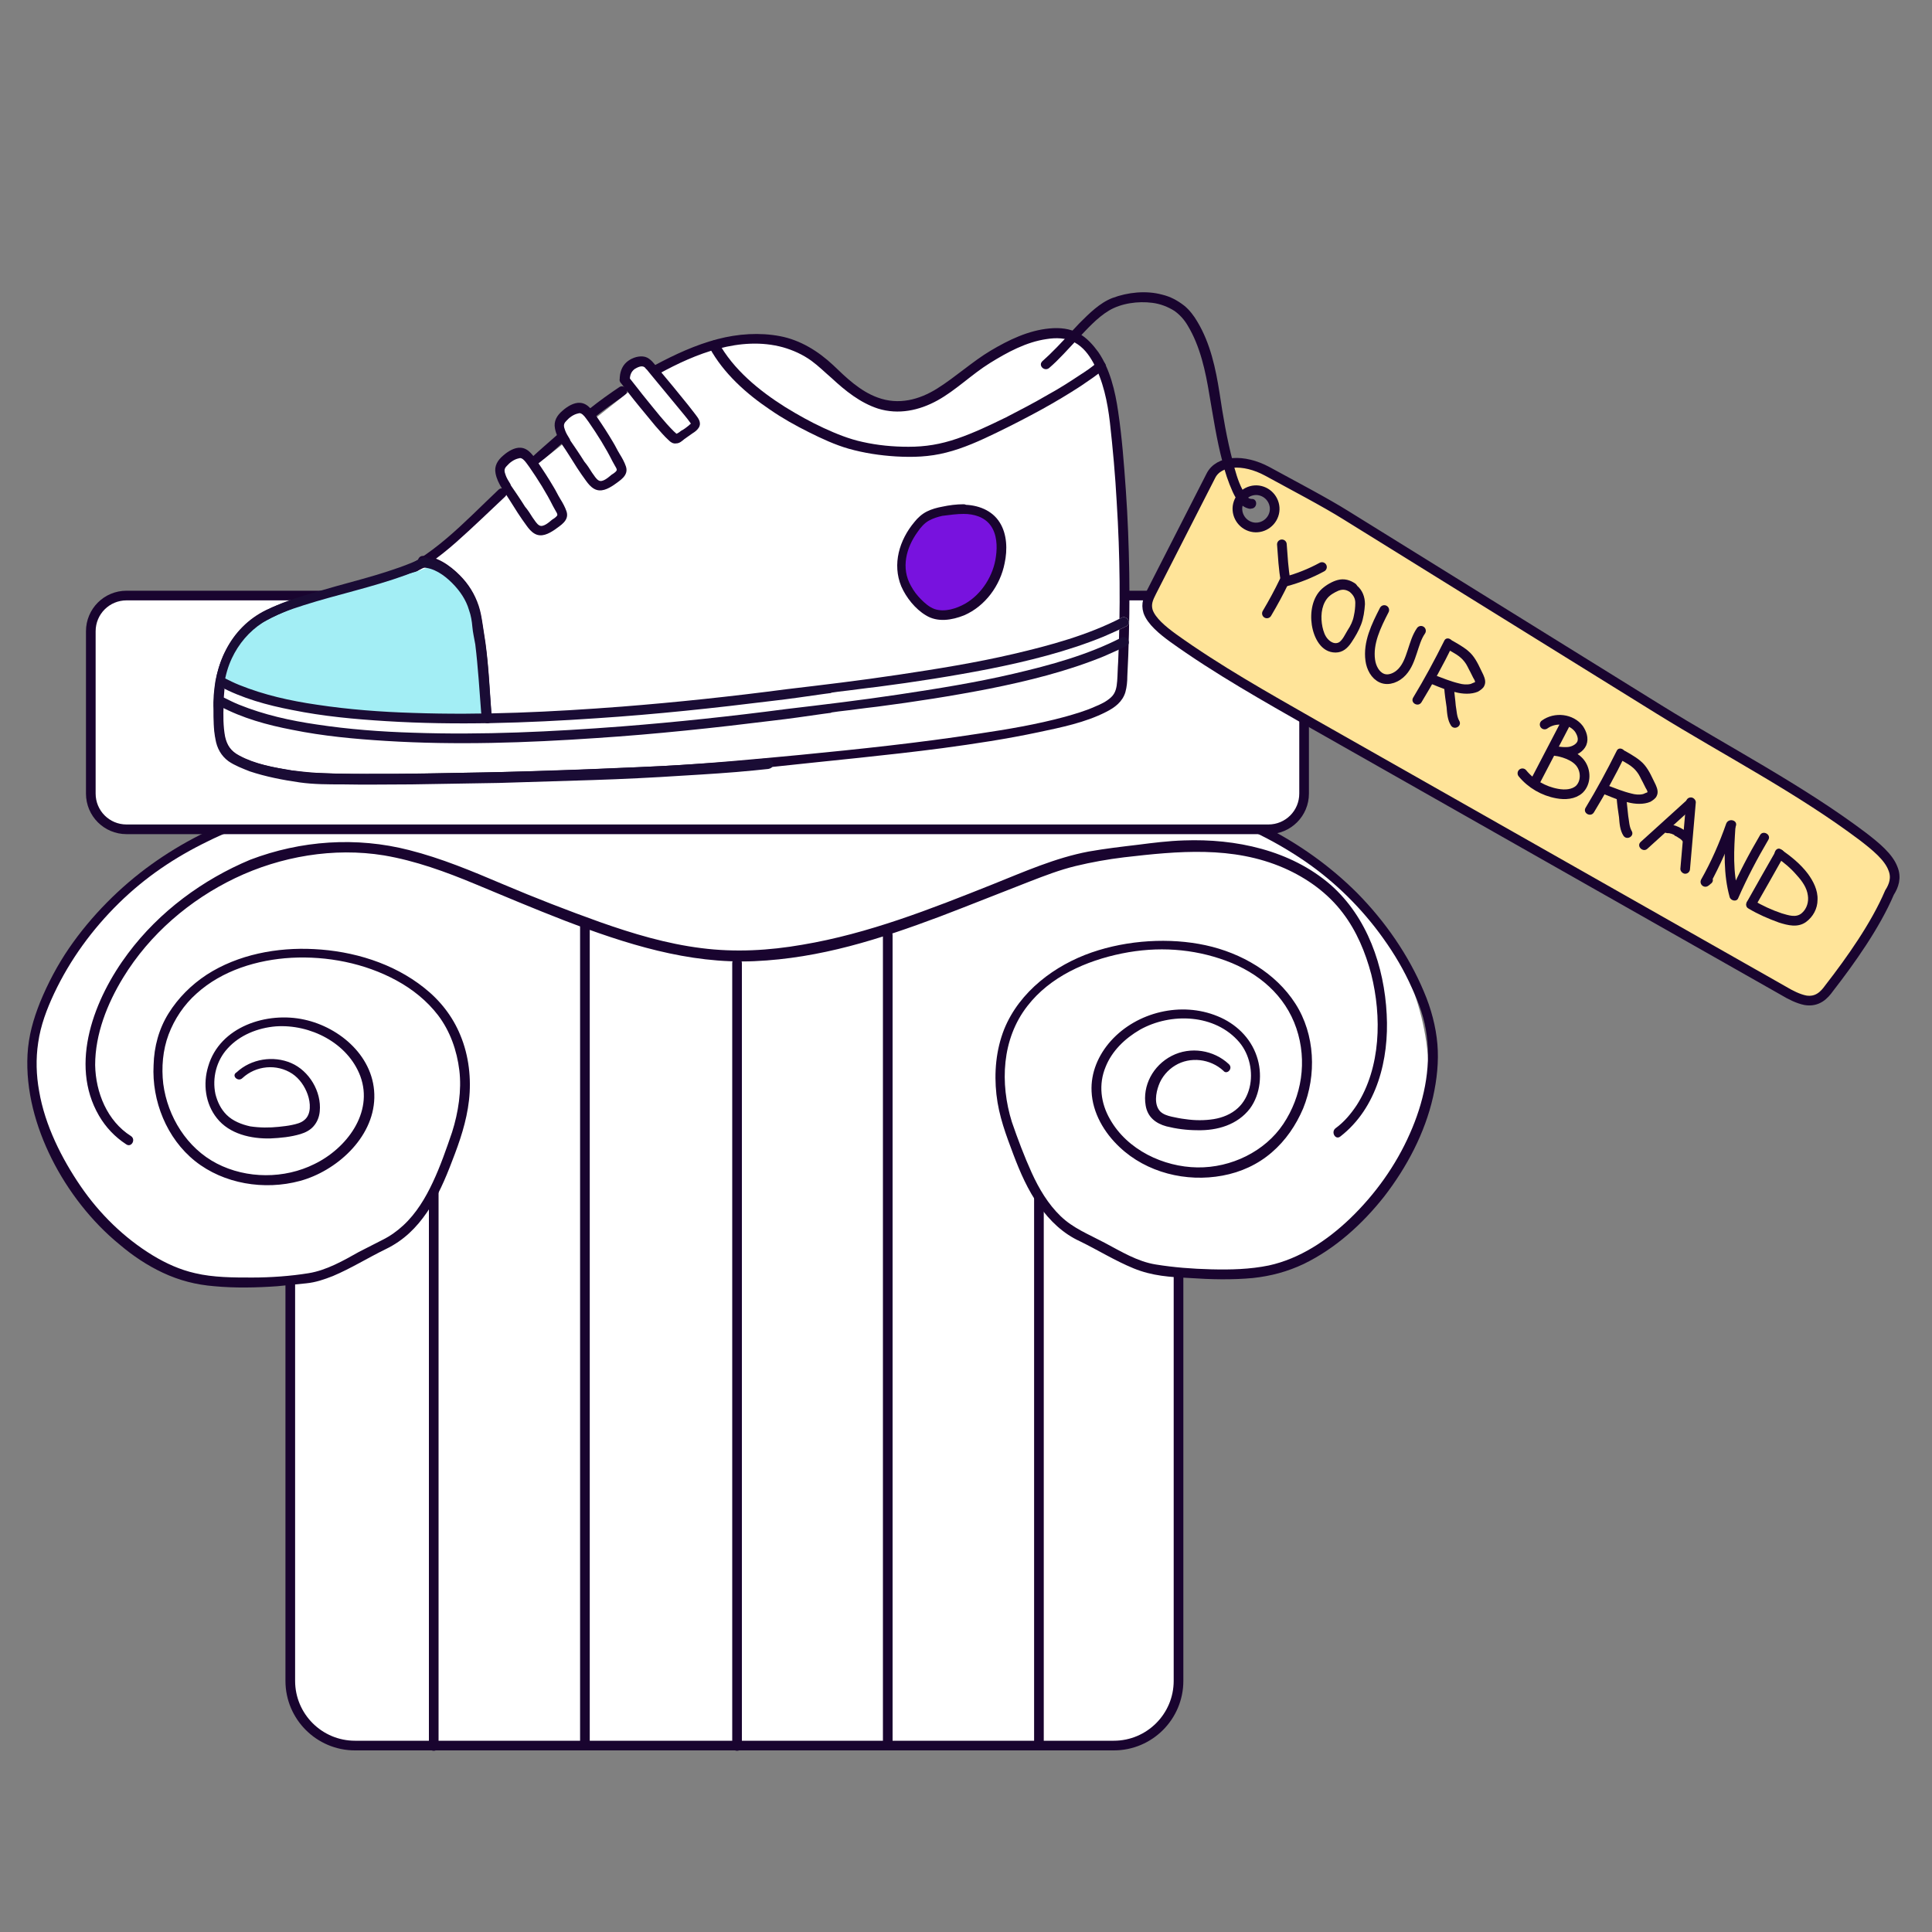 <?xml version="1.0" encoding="utf-8"?>
<!-- Generator: Adobe Illustrator 27.2.0, SVG Export Plug-In . SVG Version: 6.00 Build 0)  -->
<svg version="1.1" id="Layer_3" xmlns="http://www.w3.org/2000/svg" xmlns:xlink="http://www.w3.org/1999/xlink" x="0px" y="0px"
	 viewBox="0 0 400 400" style="enable-background:new 0 0 400 400;" xml:space="preserve">
<rect x="0" y="0" width="400" height="400" fill="#808080" stroke="none"/>
<style type="text/css">
	.st0{fill:#FFFFFF;stroke:#19042F;stroke-width:2;stroke-linecap:round;stroke-miterlimit:10;}
	.st1{fill:#19042F;}
	.st2{fill:#FFFFFF;}
	.st3{fill:#7812DE;}
	.st4{fill:#FFE499;stroke:#19042F;stroke-width:2;stroke-linecap:round;stroke-miterlimit:10;}
	.st5{fill:none;stroke:#19042F;stroke-width:2;stroke-linecap:round;stroke-miterlimit:10;}
	.st6{fill:#A3EEF5;}
	.st7{fill:#1A0C35;}
</style>
<g>
	<path class="st0" d="M60,170.6h184V348c0,7.4-6,13.4-13.4,13.4H73.5c-7.4,0-13.4-6-13.4-13.4V170.6L60,170.6L60,170.6z"/>
	<g>
		<path class="st1" d="M88.8,182.5c0,23.3,0,46.5,0,69.8s0,46.5,0,69.8v39.4c0,1.3,2,1.3,2,0v-69.8c0-23.3,0-46.5,0-69.8
			c0-13.1,0-26.2,0-39.4C90.8,181.2,88.8,181.2,88.8,182.5L88.8,182.5L88.8,182.5z"/>
		<path class="st1" d="M120.1,191v170.4c0,1.3,2,1.3,2,0V191C122.1,189.8,120.1,189.8,120.1,191L120.1,191z"/>
		<path class="st1" d="M151.6,199.4c0,10.4,0,20.8,0,31.2c0,10.6,0,21.3,0,31.9c0,10.6,0,21.3,0,32c0,10.6,0,21.2,0,31.8
			c0,10.4,0,20.9,0,31.3c0,1.3,0,2.6,0,3.9s2,1.3,2,0c0-10.4,0-20.8,0-31.2s0-21.3,0-31.9s0-21.3,0-32c0-10.6,0-21.2,0-31.8
			c0-10.4,0-20.9,0-31.3c0-1.3,0-2.6,0-3.9S151.6,198.1,151.6,199.4L151.6,199.4L151.6,199.4z"/>
		<path class="st1" d="M182.8,193.6c0,10.8,0,21.5,0,32.3s0,22,0,33.1c0,11,0,22.1,0,33.1s0,22,0,32.9s0,21.6,0,32.4v4
			c0,1.3,2,1.3,2,0c0-1.6,0-3.2,0-4.9c0-1.3-2-1.3-2,0c0,1.6,0,3.2,0,4.9h2c0-10.8,0-21.5,0-32.3s0-22,0-33s0-22.1,0-33.1
			s0-22,0-32.9s0-21.6,0-32.4v-4.1C184.8,192.3,182.8,192.3,182.8,193.6L182.8,193.6L182.8,193.6z"/>
		<path class="st1" d="M214.1,184.9v176.5c0,1.3,2,1.3,2,0V184.9C216.1,183.6,214.1,183.6,214.1,184.9L214.1,184.9L214.1,184.9z"/>
	</g>
	<path class="st2" d="M207.5,218.5c1.2-25.6,2.1-50.8,31.4-50.8s54.1,22.7,56.7,50.6c2.4,25.5-23.1,50.7-51.6,45.1
		C215.2,257.8,206.5,239,207.5,218.5L207.5,218.5z"/>
	<path class="st2" d="M96.1,220.5c0-25.6,2.9-53.2-29-52.8c-28.3,0.4-57.8,23.5-60.3,51.4c-2.3,25.5,23.8,51.9,51.3,46.4
		C85.9,259.8,96.1,246.1,96.1,220.5L96.1,220.5z"/>
	<g>
		<path class="st1" d="M254.4,220.3c-3.1-2.9-7.9-3.7-11.8-1.7s-6.1,6.2-5.4,10.3c0.4,2.4,2.1,3.7,4.3,4.3c2,0.5,4.2,0.8,6.4,0.8
			c4.1,0.1,8.3-1.1,10.9-4.5c2.2-3,2.6-7.3,1.4-10.8c-1.3-3.9-4.4-6.8-8.1-8.3c-7.5-3.1-16.7-0.9-22.1,5.1c-2.6,2.9-4.2,6.6-4,10.5
			c0.2,4.4,2.6,8.5,5.8,11.5c5.6,5.3,13.8,7.3,21.3,5.9c3.8-0.7,7.3-2.3,10.2-4.8s5-5.6,6.5-9.1c2.8-6.9,2.5-15.3-1.6-21.7
			s-11.2-10.5-18.6-12.1s-16.1-1.1-23.6,1.5s-14.9,8-18.1,15.9c-1.7,4.3-2.1,9-1.6,13.5s2,8.4,3.5,12.4c1.4,3.7,3,7.4,5.3,10.6
			s5,5.8,8.5,7.4c3.7,1.8,7.2,4,11.1,5.6s7.6,1.8,11.6,2c4.4,0.3,8.8,0.4,13.1,0c3.7-0.4,7.1-1.3,10.5-2.9c6.6-3.2,12.2-8.3,16.7-14
			c4.7-6.1,8.4-13.1,10.1-20.6c0.8-3.6,1.2-7.3,0.9-10.9s-1.3-7.4-2.8-10.9c-3.2-7.6-8-14.5-13.8-20.4c-5.6-5.6-12.2-10.3-19.4-13.9
			c-3.4-1.7-6.9-3.1-10.6-4.3c-1.2-0.4-1.8,1.5-0.5,1.9c7,2.3,13.7,5.6,19.8,9.8s11.7,9.7,16.1,15.9c2.3,3.2,4.3,6.6,5.9,10.2
			c1.5,3.2,2.7,6.5,3.1,10c0.9,6.9-0.7,13.9-3.5,20.2c-2.9,6.6-7.2,12.6-12.4,17.6c-4.7,4.5-10.4,8.3-16.8,9.7
			c-3.9,0.8-7.9,0.9-11.9,0.8s-7.8-0.4-11.5-1c-3.8-0.6-7.2-2.7-10.6-4.5s-6.5-3-9.1-5.5s-4.5-5.7-6-9s-2.9-7-4.1-10.5
			c-2.5-8-2.1-17.2,3.2-24c4.7-6.1,12.2-9.4,19.6-10.9s14.7-1,21.5,1.5s12.3,7.2,14.6,14s1.1,14.1-2.7,19.8s-10.8,9.1-17.8,9
			s-14.5-3.6-18.1-10c-1.9-3.3-2.4-7.2-0.9-10.8c1.3-3.3,4-5.9,7.1-7.7c6.4-3.6,15.6-3.3,20.6,2.6c2.1,2.5,2.9,6.2,2.1,9.4
			c-0.4,1.6-1.2,3.1-2.4,4.2c-1.4,1.3-3.2,2-5,2.3c-1.9,0.3-3.9,0.3-5.9,0c-0.9-0.1-1.9-0.3-2.8-0.5c-0.9-0.2-1.8-0.5-2.4-1.1
			c-1.3-1.4-0.9-3.8-0.3-5.4c0.6-1.7,1.9-3.2,3.4-4.1c3.1-1.9,7.3-1.4,10,1.1C254,222.6,255.4,221.2,254.4,220.3L254.4,220.3
			L254.4,220.3z"/>
		<path class="st1" d="M50.2,223.2c2.8-2.6,7.1-3,10.3-0.9c1.5,1,2.6,2.6,3.2,4.3c0.6,1.7,0.8,4.1-0.7,5.3c-0.7,0.6-1.6,0.8-2.5,1
			c-0.9,0.2-1.9,0.3-2.8,0.4c-1.9,0.2-3.9,0.2-5.9-0.1c-1.8-0.4-3.6-1.1-4.9-2.4c-1.2-1.2-1.9-2.7-2.3-4.3c-0.7-3.3,0.2-6.9,2.5-9.4
			c2.5-2.8,6.3-4.3,10-4.6c7.1-0.5,14.9,3.4,17.5,10.3c2.8,7.6-2.9,15-9.5,18.2c-6.2,3.1-14,3.1-20.2-0.1s-10.2-9.7-11.1-16.5
			c-0.4-3.4-0.1-7,1.1-10.2s3.2-6.2,5.8-8.5c5.3-4.8,12.6-7,19.6-7.4c7.4-0.4,15.2,1.1,21.8,4.7c3.3,1.8,6.3,4.2,8.6,7.2
			c2.5,3.3,3.9,7.3,4.4,11.4s-0.2,8.7-1.5,12.8c-1.2,3.5-2.4,7-4,10.4c-1.5,3.2-3.4,6.4-6.1,8.9c-1.3,1.2-2.7,2.2-4.3,3
			s-3.3,1.7-4.9,2.5c-3.2,1.8-6.7,3.8-10.4,4.4s-7.8,0.9-11.7,0.9s-8,0-11.8-0.9c-3.1-0.7-6-2-8.8-3.7c-5.9-3.6-11-8.6-14.9-14.3
			S9.3,233,8.1,225.9c-0.6-3.3-0.7-6.7-0.2-10c0.5-3.6,1.8-7,3.3-10.2c3.3-7,7.9-13.3,13.4-18.7s11.6-9.5,18.4-12.8
			c3.2-1.6,6.5-2.9,9.8-3.9c1.2-0.4,0.7-2.3-0.5-1.9c-7.5,2.4-14.6,6-21,10.6s-12.4,10.6-17,17.3c-2.4,3.5-4.4,7.3-6,11.2
			c-1.4,3.5-2.4,7-2.6,10.8c-0.4,7.5,1.7,15,5,21.6s8.2,13,14.1,17.8c2.7,2.3,5.7,4.3,8.9,5.8c3.4,1.6,6.9,2.5,10.7,2.8
			c4.3,0.4,8.7,0.3,13,0c2-0.2,4-0.4,6-0.6s3.7-0.8,5.5-1.5c3.8-1.6,7.3-3.8,11-5.6s6.3-4.4,8.5-7.6s3.8-6.9,5.2-10.6
			c1.6-4.1,3-8.2,3.5-12.6s0-9.2-1.8-13.5c-1.6-3.9-4.2-7.2-7.5-9.8c-6.4-5.1-14.7-7.6-22.8-8c-7.6-0.4-15.7,1.1-22.2,5.3
			c-3.2,2.1-5.9,4.8-7.9,8s-3,6.9-3.1,10.7c-0.4,7.4,2.7,15.2,8.6,19.9s14.3,6.1,21.7,4.1s15.2-8.8,15.4-17.2s-7.1-14.6-14.5-16.2
			c-7.7-1.7-17.5,1.4-19.9,9.7c-1.1,3.6-0.6,7.7,1.8,10.7c2.6,3.3,7.1,4.3,11.1,4.2c2.1-0.1,4.2-0.3,6.2-0.9c1-0.3,2-0.8,2.7-1.6
			c0.8-0.9,1.2-2,1.3-3.1c0.4-4.1-2.2-8.4-5.9-10s-8.3-0.9-11.3,1.9C47.8,222.7,49.3,224.1,50.2,223.2L50.2,223.2L50.2,223.2z"/>
		<path class="st1" d="M27.1,235.2c-4.9-3.1-7.3-9-7.4-14.7c0-6.4,2.5-12.7,5.8-18.1c5.5-9,13.8-16.1,23.2-20.6s20.4-6.4,30.8-4.7
			c6.5,1.1,12.8,3.4,18.8,5.9s12.4,5.2,18.6,7.6c12.6,4.8,25.6,9,39.3,8.4s26-4.6,38.3-9.2c6.3-2.4,12.5-4.9,18.7-7.3
			c3.1-1.2,6.2-2.4,9.5-3.2s6.7-1.4,10-1.8c11.2-1.3,22.5-2.4,33.1,2.2c4.8,2.1,9.1,5.2,12.2,9.3c2.9,3.8,4.7,8.2,5.9,12.7
			c2.2,8.8,2,19.3-3,27.1c-1.2,1.8-2.6,3.5-4.4,4.8c-1,0.8,0,2.5,1,1.7c7.6-5.9,10.1-16,9.6-25.3c-0.5-9.9-4-20.1-11.6-26.8
			c-8.3-7.2-19.7-9.6-30.4-9.2c-3.2,0.1-6.4,0.5-9.5,0.9c-3.4,0.4-6.8,0.8-10.2,1.4c-6.9,1.3-13.4,4.2-19.9,6.8
			c-12.8,5.1-25.7,10.2-39.4,12.5c-6.9,1.2-13.9,1.6-20.9,0.7c-7.2-0.9-14.2-3-21-5.4c-6.7-2.4-13.4-5-20-7.8s-12.8-5.4-19.5-7.1
			c-10.9-2.8-22.4-2-32.9,2C42,182.1,33,188.7,26.5,197.4c-6.9,9.2-12.3,22.8-6,33.6c1.4,2.4,3.3,4.4,5.6,5.9
			C27.2,237.7,28.2,235.9,27.1,235.2L27.1,235.2L27.1,235.2z"/>
	</g>
	<path class="st0" d="M26.2,123.3h236.4c4.1,0,7.4,3.3,7.4,7.4v33.6c0,4.1-3.3,7.4-7.4,7.4H26.2c-4.1,0-7.4-3.3-7.4-7.4v-33.6
		C18.8,126.6,22.1,123.3,26.2,123.3z"/>
</g>
<g>
	<g>
		<g>
			<g>
				<path class="st2" d="M122.6,85.5c2-1.5,4.1-3,6.2-4.5"/>
				<path class="st1" d="M123.1,86.4c2-1.6,4.1-3.1,6.2-4.5c0.4-0.3,0.7-0.9,0.4-1.4c-0.3-0.4-0.9-0.7-1.4-0.4
					c-2.1,1.4-4.2,2.9-6.2,4.5c-0.4,0.3-0.7,0.9-0.4,1.4C122,86.4,122.6,86.7,123.1,86.4C123.1,86.4,123.1,86.4,123.1,86.4z"/>
			</g>
			<g>
				<path class="st2" d="M110.7,95.5c1.7-1.5,3.5-3.1,5.4-4.8"/>
				<path class="st1" d="M111.4,96.2c1.8-1.6,3.6-3.2,5.4-4.8c0.4-0.3,0.4-1.1,0-1.4c-0.4-0.4-1-0.4-1.4,0c-1.8,1.6-3.7,3.2-5.4,4.8
					c-0.4,0.3-0.4,1.1,0,1.4C110.4,96.6,111,96.6,111.4,96.2L111.4,96.2z"/>
			</g>
			<g>
				<path class="st2" d="M135.9,76.6c12.2-6.8,25.2-9.7,35-0.8c3.3,3,8.3,8.5,15,8.5c5.8,0,9.6-3.4,14.1-6.9c3.4-2.6,5.6-4,9.5-5.9
					c3.9-1.9,9.7-3.6,13.4-1.4c4.9,2.9,7,10.2,7.8,17.3c2,17.6,2.5,35.4,1.6,53c-0.1,1.3-0.2,2.7-0.9,3.8c-0.6,1-1.7,1.7-2.7,2.2
					c-11.9,6.6-59.8,10.4-69.8,11.6c-22.4,2.6-86.4,4-95.9,2.9c-4.1-0.4-12.2-1.9-15.4-4.4c-2.4-1.8-2.2-5.2-2.4-8.5
					c-0.3-7.3,1.2-13.5,6.7-18.4c6.8-6,20.4-5.5,31.3-10.8c7.4-3.6,13.2-9.9,19.2-15.5c0.4-0.3,0.8-0.8,1.3-1.2"/>
				<path class="st1" d="M136.4,77.4c7.6-4.2,16.9-7.9,25.7-5.5c2.1,0.6,4.1,1.5,5.9,2.8c1.5,1.1,2.8,2.4,4.2,3.6
					c2.8,2.6,5.9,5.1,9.6,6.3c4.2,1.3,8.5,0.4,12.3-1.7s7.1-5.4,10.8-7.7s7.6-4.4,11.8-5c1.9-0.3,4-0.3,5.8,0.7s2.9,2.5,3.8,4.1
					c2.1,3.8,3,8.2,3.5,12.5c0.6,5.4,1.1,10.9,1.4,16.4c0.7,11.1,0.8,22.1,0.3,33.2c-0.1,1.3-0.1,2.6-0.2,3.9s-0.3,2.5-1.3,3.4
					s-2.1,1.4-3.3,1.9c-2,0.9-4.1,1.5-6.2,2.1c-5.9,1.6-11.9,2.6-17.9,3.5c-12.3,1.9-24.7,3.2-37,4.4c-9.5,0.9-19,1.8-28.5,2.3
					c-13.8,0.7-27.6,1.2-41.4,1.4c-10.1,0.2-20.2,0.5-30.2,0c-1.7-0.1-3.4-0.3-5.1-0.5c-3.7-0.6-7.6-1.3-10.9-3.1
					c-1.7-0.9-2.5-2.1-2.9-3.9c-0.4-2.1-0.4-4.5-0.3-6.6c0-4.1,0.8-8.1,3-11.6s5.1-5.7,8.8-7.1c3.9-1.5,8-2.3,12.1-3.2
					c4.3-1,8.7-2.1,12.7-3.9s8-4.7,11.5-7.8s6.8-6.3,10.2-9.5c0.9-0.9-0.5-2.3-1.4-1.4c-7,6.6-13.8,14.2-23,17.7
					c-4.3,1.7-8.8,2.6-13.3,3.6c-4,0.9-8.1,1.8-11.8,3.6c-3.7,1.8-6.5,4.7-8.3,8.2c-2,3.8-2.6,8-2.5,12.2c0,3.9-0.2,8.7,3.5,11
					c3.2,2,7.2,2.8,10.9,3.5s7.5,0.9,11.4,0.9c5.2,0.1,10.5,0.1,15.7,0c13.9-0.2,27.9-0.5,41.8-1.1c11.1-0.5,22.1-1.1,33.1-2.3
					s23-2.3,34.4-3.8c6.7-0.9,13.3-1.9,19.9-3.3c4.7-1,9.7-2,14-4.2c1.8-0.9,3.4-2.1,4-4.1c0.3-1.1,0.4-2.2,0.4-3.3
					c0.1-1.5,0.1-2.9,0.2-4.4c0.2-5.6,0.3-11.3,0.2-17s-0.3-11.3-0.7-17s-0.8-11-1.6-16.4c-0.6-4.2-1.7-8.8-4.1-12.3
					c-1.1-1.5-2.4-3-4.1-3.9c-1.8-1-3.9-1.2-6-1c-4.4,0.4-8.5,2.4-12.2,4.6s-7.2,5.4-11,7.8s-8.1,3.5-12.4,1.9
					c-3.6-1.3-6.5-4.1-9.2-6.7c-3.1-2.9-6.8-5.2-11-6s-8.7-0.5-12.9,0.6c-4.6,1.2-8.9,3.2-13,5.4C134.3,76.4,135.3,78.1,136.4,77.4
					L136.4,77.4L136.4,77.4z"/>
			</g>
			<g>
				<path class="st2" d="M232.7,128.7c-17.2,9-51,12.4-60.8,13.7c-8.8,1.1-96.7,14.3-125.9-1.3"/>
				<path class="st2" d="M232.2,127.9c-7,3.6-14.7,5.7-22.4,7.5s-15.8,3.1-23.8,4.3s-15.6,2.1-23.2,3c-11.4,1.5-22.7,2.7-34.1,3.6
					c-14.4,1.1-28.8,1.8-43.2,1.3c-6.6-0.2-13.3-0.7-19.9-1.7c-5.5-0.8-10.9-2-16.1-4.1c-1-0.4-2-0.9-3-1.4c-1.1-0.6-2.2,1.1-1,1.7
					c4.7,2.5,9.8,3.9,15,4.9c6.4,1.3,12.9,1.9,19.4,2.3c14.5,0.9,29.1,0.4,43.7-0.6c12.2-0.8,24.3-2.1,36.4-3.6
					c3.5-0.4,6.9-0.9,10.4-1.4c0.5-0.1,1-0.1,1.4-0.2c-0.4,0.1,0.3,0,0.4-0.1c0.5-0.1,0.9-0.1,1.4-0.2c2.7-0.3,5.4-0.7,8.1-1
					c7.7-1,15.4-2.2,23.1-3.7c8-1.6,16.1-3.6,23.7-6.7c1.6-0.7,3.2-1.4,4.8-2.2C234.3,129,233.3,127.3,232.2,127.9L232.2,127.9
					L232.2,127.9z"/>
			</g>
			<path class="st1" d="M87.5,117.3c2.4,0,4.6,1.6,6.2,3.2s2.9,3.5,3.5,5.6c0.4,1.1,0.6,2.3,0.7,3.5s0.4,2.4,0.6,3.6
				c0.3,2.4,0.5,4.8,0.7,7.2c0.2,2.7,0.4,5.4,0.6,8c0.1,1.3,2.1,1.3,2,0c-0.4-5.1-0.6-10.3-1.3-15.4c-0.2-1.3-0.4-2.6-0.6-3.9
				s-0.4-2.5-0.8-3.7c-0.8-2.4-2.1-4.5-3.9-6.3c-2.1-2.1-4.8-4-7.8-4C86.2,115.3,86.2,117.3,87.5,117.3L87.5,117.3L87.5,117.3z"/>
			<g>
				<path class="st3" d="M199.5,105.4c2.3,0,4.6,0.7,6.1,2.4c1.3,1.5,1.8,3.7,1.8,5.7c0,6.4-4.6,12.8-10.9,13.7
					c-0.9,0.1-1.9,0.2-2.8-0.1c-1.2-0.3-2.2-1-3.1-1.9c-3.7-3.6-4.9-7.7-3.1-12.5c0.6-1.6,2.5-4.8,4.6-5.9
					C194.7,105.5,199.5,105.4,199.5,105.4L199.5,105.4z"/>
				<path class="st1" d="M199.5,106.4c2.1,0,4.3,0.6,5.6,2.4s1.4,4.3,1.1,6.4c-0.5,3.9-2.9,7.8-6.4,9.8c-1.8,1-4.2,1.8-6.3,1.1
					c-1.1-0.4-2-1.2-2.8-2s-1.5-1.7-2.1-2.8c-2.1-3.7-1-7.9,1.4-11.2c0.6-0.9,1.4-1.8,2.3-2.3c0.9-0.5,1.9-0.8,2.8-1
					C196.7,106.6,198.1,106.4,199.5,106.4c1.3,0,1.3-2,0-2c-1.5,0-3,0.2-4.4,0.5c-1.1,0.2-2.2,0.5-3.2,1s-1.9,1.3-2.6,2.2
					c-3.1,3.7-4.6,8.7-2.7,13.3c1,2.3,2.9,4.7,5.1,6c2.4,1.5,5.4,1,7.9,0c4.4-1.9,7.5-6.2,8.4-10.8c0.6-2.8,0.5-6-1-8.4
					c-1.6-2.6-4.6-3.7-7.6-3.7C198.2,104.4,198.2,106.4,199.5,106.4L199.5,106.4z"/>
			</g>
			<path class="st1" d="M146.9,72c2.9,5.3,7.6,9.5,12.5,12.8c2.6,1.8,5.3,3.3,8.1,4.7c2.6,1.3,5.4,2.6,8.2,3.4
				c3.2,0.9,6.5,1.4,9.8,1.6c3.5,0.2,6.9,0.1,10.4-0.8c3.6-0.9,7.1-2.5,10.4-4.1s6.4-3.2,9.5-4.9c2.7-1.5,5.4-3.1,8-4.8
				c1.6-1.1,3.3-2.2,4.8-3.5c1-0.8-0.4-2.2-1.4-1.4c-1.1,1-2.3,1.8-3.7,2.7c-2.1,1.4-4.3,2.8-6.5,4c-2.9,1.7-5.8,3.2-8.7,4.7
				c-3.3,1.6-6.6,3.2-10.1,4.4s-6.6,1.7-10.1,1.7c-3.2,0-6.4-0.3-9.5-1c-2.8-0.6-5.5-1.7-8.1-2.9s-5.3-2.7-7.9-4.3
				c-5.4-3.4-10.8-7.8-13.9-13.5C148.1,69.9,146.3,70.9,146.9,72L146.9,72L146.9,72z"/>
			<g>
				<path class="st2" d="M129.4,78.7c0-1.1,0.3-2.1,1.1-2.9c1-0.9,2.8-1.2,3.6-0.5c0.7,0.6,7.1,8.5,9.6,11.6c0.2,0.3,0.5,0.6,0.4,1
					c-0.1,0.4-0.4,0.7-0.7,0.9c-0.9,0.6-1.7,1.2-2.5,1.8c-0.2,0.2-0.5,0.4-0.8,0.3c-0.3,0-0.5-0.2-0.7-0.4
					C136.4,87.9,129.4,78.7,129.4,78.7L129.4,78.7z"/>
				<path class="st1" d="M130.4,78.7c0-0.9,0.2-1.7,1-2.3c0.5-0.3,1.4-0.8,2-0.4c0.2,0.1,0.3,0.4,0.5,0.5c0.3,0.4,0.6,0.7,0.9,1.1
					c1.9,2.3,3.8,4.6,5.7,6.9c0.8,1,1.7,2,2.4,3c0.1,0.1,0.1,0.2,0.2,0.3c-0.1-0.1,0.1-0.2,0-0.1c-0.1,0-0.4,0.3-0.5,0.4
					c-0.5,0.4-1,0.8-1.6,1.1c-0.2,0.2-0.4,0.3-0.7,0.5c-0.1,0-0.3,0.1-0.3,0.2c0.1-0.1,0.2,0.2,0.1,0s-0.4-0.4-0.6-0.6
					c-2-2-3.7-4.2-5.5-6.4c-1.4-1.7-2.5-3.2-3.8-4.8c-0.3-0.4-0.9-0.7-1.4-0.4c-0.4,0.2-0.7,0.9-0.4,1.4c1.3,1.7,2.6,3.4,4,5.1
					c1.1,1.3,2.2,2.7,3.3,4c0.9,1,1.8,2.1,2.8,3c0.4,0.4,0.9,0.7,1.5,0.6c0.7,0,1.2-0.5,1.7-0.9c0.6-0.4,1.1-0.8,1.7-1.2
					c0.5-0.3,1-0.7,1.3-1.2c0.6-1.1-0.2-2-0.8-2.8c-0.5-0.6-0.9-1.2-1.4-1.8c-2.1-2.6-4.3-5.3-6.5-7.9c-0.8-1-1.6-2.1-2.9-2.2
					c-1.2-0.1-2.5,0.4-3.4,1.2c-1,0.9-1.4,2.2-1.4,3.6S130.3,80,130.4,78.7L130.4,78.7z"/>
			</g>
			<g>
				<path class="st2" d="M117.1,91.3c1.8,2.6,3.4,5.2,5.1,7.7c0.5,0.7,1.2,1.6,2,1.6c0.7,0,1-0.2,1.4-0.4c0.7-0.4,1.7-1.2,2.2-1.6
					c0.4-0.3,0.9-0.6,0.9-1.1c0.1-0.4-0.1-0.8-0.3-1.2c-1.8-3.5-3.8-6.9-6.1-10.1c-0.5-0.7-1-1.4-1.8-1.7c-1.4-0.5-4.1,1.5-4.6,2.8
					C115.4,88.7,117.1,91.3,117.1,91.3L117.1,91.3z"/>
				<path class="st1" d="M116.2,91.8c1.2,1.7,2.2,3.4,3.3,5.1c0.6,0.9,1.2,1.8,1.8,2.6c0.5,0.7,1,1.3,1.7,1.7c1.4,0.8,2.9,0,4.1-0.8
					c1.2-0.9,3.1-1.9,2.5-3.8c-0.3-0.9-0.8-1.8-1.3-2.6s-0.9-1.7-1.4-2.5c-1-1.7-2.1-3.4-3.2-5c-0.9-1.3-1.9-3-3.6-3.1
					c-1.3-0.1-2.7,0.8-3.6,1.6c-1.2,1-1.9,2.2-1.6,3.7C115.1,89.8,115.6,90.9,116.2,91.8c0.7,1,2.4,0,1.7-1
					c-0.3-0.5-0.7-1.1-0.9-1.7c-0.3-0.8-0.4-1.3,0.2-1.9c0.6-0.7,1.5-1.4,2.5-1.6c0.3-0.1,0.5-0.1,0.9,0.2c0.5,0.4,0.9,1.1,1.3,1.6
					c1.8,2.6,3.5,5.3,4.9,8.1c0.2,0.3,0.3,0.6,0.5,0.9c0.1,0.2,0.4,0.6,0.4,0.9c-0.1,0.4-0.8,0.8-1.1,1c-0.6,0.5-1.8,1.6-2.6,1.2
					c-0.6-0.3-1-1.1-1.4-1.6c-0.5-0.8-1-1.6-1.6-2.3c-1-1.6-2.1-3.2-3.2-4.8C117.2,89.7,115.5,90.7,116.2,91.8L116.2,91.8z"/>
			</g>
			<g>
				<path class="st2" d="M104.8,100.6c1.8,2.6,3.4,5.2,5.1,7.7c0.5,0.7,1.2,1.6,2,1.6c0.7,0,1-0.2,1.4-0.4c0.7-0.4,1.7-1.2,2.2-1.6
					c0.4-0.3,0.8-0.6,0.9-1.1c0.1-0.4-0.1-0.8-0.3-1.2c-1.8-3.5-3.8-6.9-6.1-10.1c-0.5-0.7-1-1.4-1.8-1.7c-1.4-0.5-4.1,1.5-4.6,2.8
					S104.8,100.6,104.8,100.6L104.8,100.6z"/>
				<path class="st1" d="M103.9,101.1c1.2,1.7,2.2,3.4,3.3,5.1c0.6,0.9,1.2,1.8,1.8,2.6c0.5,0.7,1,1.3,1.7,1.7
					c1.4,0.8,2.9,0,4.1-0.8c1.2-0.9,3.1-1.9,2.5-3.8c-0.3-0.9-0.8-1.8-1.3-2.6s-0.9-1.7-1.4-2.5c-1-1.7-2.1-3.4-3.2-5
					c-0.9-1.3-1.9-3-3.6-3.1c-1.3-0.1-2.7,0.8-3.6,1.6c-1.2,1-1.9,2.2-1.6,3.7C102.8,99.1,103.3,100.1,103.9,101.1
					c0.7,1,2.4,0,1.7-1c-0.3-0.5-0.7-1.1-0.9-1.7c-0.3-0.8-0.4-1.3,0.2-1.9c0.6-0.7,1.5-1.4,2.5-1.6c0.3-0.1,0.5-0.1,0.9,0.2
					c0.5,0.4,0.9,1.1,1.3,1.6c1.8,2.6,3.5,5.3,4.9,8.1c0.2,0.3,0.3,0.6,0.5,0.9c0.1,0.2,0.4,0.6,0.4,0.9c-0.1,0.4-0.8,0.8-1.1,1
					c-0.6,0.5-1.8,1.6-2.6,1.2c-0.6-0.3-1-1.1-1.4-1.6c-0.5-0.8-1-1.6-1.6-2.3c-1-1.6-2.1-3.2-3.2-4.8
					C104.9,98.9,103.2,99.9,103.9,101.1L103.9,101.1z"/>
			</g>
		</g>
		<path class="st4" d="M391.9,179.8c-0.9-2.4-3.6-4.6-6.2-6.6c-13-9.8-28.3-17.7-42.2-26.3c-21.6-13.4-43.2-26.8-64.8-40.2
			c-4.3-2.7-11-6.2-16.3-9.1c-5-2.7-10.1-2.3-11.7,0.9l-12.3,24.1c-0.6,1.2-1.2,2.4-0.7,4c0.7,2,3,3.9,5.2,5.5
			c9.2,6.6,19.2,12.2,29,17.8c32.4,18.4,64.9,36.8,97.3,55.2c1.5,0.9,3.1,1.7,4.6,2c2.5,0.4,3.9-1.1,4.9-2.5
			c4.5-5.8,9.6-13,12.5-19.8C392.1,183.4,392.7,181.7,391.9,179.8L391.9,179.8z M258.8,109c-2-0.7-3.1-2.9-2.4-4.9s2.9-3.1,4.9-2.4
			s3.1,2.9,2.4,4.9S260.8,109.7,258.8,109z"/>
		<g>
			<g>
				<path class="st0" d="M324,150c-1.9,3.6-4.3,8.3-6.2,11.9"/>
				<path class="st5" d="M319.8,150c2.2-1.6,5.5-1.2,7.1,0.9c0.6,0.9,1,2,0.6,3c-0.4,0.9-1.4,1.5-2.4,1.7s-2.6,0-3.6-0.2
					c1.9,0.2,4.5,1,5.7,2.6c1.2,1.6,1.2,4-0.2,5.4c-1.2,1.1-3,1.2-4.6,0.9c-2.8-0.5-5.4-2-7.2-4.2"/>
			</g>
			<g>
				<path class="st5" d="M286.6,126.3c-1.7,3.3-3.4,6.8-2.9,10.4c0.2,1.5,1,3.1,2.4,3.7c1.4,0.6,3.1-0.1,4.2-1.3s1.6-2.7,2.1-4.2
					s0.9-3,1.8-4.3"/>
				<path class="st5" d="M265.4,112.7c0.2,2.5,0.3,5.1,0.8,7.7c2.6-0.7,5.1-1.7,7.5-3"/>
				<path class="st5" d="M265.9,120.3c-1.1,2.3-2.3,4.5-3.6,6.7"/>
				<path class="st1" d="M280.7,120.9c-1.1-0.8-2.4-1.2-3.8-0.8c-1.1,0.3-2.3,1-3.2,1.8c-2,1.8-2.5,4.9-2.1,7.5s1.9,5.7,4.9,5.7
					c1.5,0,2.5-0.9,3.3-2.1s1.5-2.4,2-3.7s0.7-2.8,0.8-4.2c0-1.5-0.5-2.9-1.7-3.9c-1-0.8-2.4,0.6-1.4,1.4c0.7,0.6,1.1,1.3,1.1,2.2
					s-0.1,1.8-0.3,2.7c-0.2,1.1-0.7,2.1-1.3,3c-0.5,0.8-1,2-1.8,2.5c-0.8,0.4-1.6,0-2.2-0.6c-0.7-0.7-1-1.7-1.2-2.6
					c-0.4-1.9-0.3-4.2,0.9-5.8c0.6-0.8,1.5-1.3,2.4-1.7c1-0.4,1.8-0.2,2.7,0.5c0.4,0.3,1.1,0.1,1.4-0.4
					C281.3,121.8,281.1,121.3,280.7,120.9L280.7,120.9L280.7,120.9z"/>
				<path class="st1" d="M294.3,145.4c2.3-3.8,4.5-7.7,6.4-11.7c0.6-1.1-1.2-2.2-1.7-1c-2,4-4.1,7.9-6.4,11.7
					C291.9,145.5,293.6,146.5,294.3,145.4L294.3,145.4z"/>
				<path class="st1" d="M299.6,134.4c1.3,0.7,2.7,1.4,3.6,2.6c0.5,0.6,0.8,1.4,1.2,2.1c0.2,0.4,0.4,0.8,0.6,1.2
					c0.1,0.2,0.4,0.6,0.4,0.9c0-0.1,0,0,0,0c0.1-0.1-0.2,0.2-0.2,0.1c-0.2,0.1-0.5,0.2-0.7,0.3c-0.8,0.2-1.7,0.1-2.4-0.1
					c-1.7-0.4-3.4-1.1-5-1.7c-0.5-0.2-1.1,0.2-1.2,0.7c-0.2,0.6,0.2,1,0.7,1.2c1.5,0.6,3.1,1.3,4.7,1.6c1.5,0.4,3.3,0.5,4.7-0.1
					c0.5-0.3,1.1-0.7,1.3-1.2c0.4-0.8,0.1-1.6-0.2-2.3c-0.7-1.4-1.3-2.9-2.3-4.1s-2.6-2.1-4-2.9C299.5,132,298.5,133.8,299.6,134.4
					L299.6,134.4L299.6,134.4z"/>
				<path class="st1" d="M299,142.3c0.1,1.4,0.3,2.8,0.5,4.1c0.1,1.3,0.2,2.7,0.9,3.8s2.4,0.1,1.7-1c-0.5-0.9-0.5-2-0.7-3.1
					c-0.1-1.3-0.3-2.6-0.4-3.8c-0.1-0.5-0.4-1-1-1C299.5,141.3,299,141.7,299,142.3L299,142.3L299,142.3z"/>
			</g>
			<path class="st1" d="M330,168.2c2.3-3.8,4.5-7.7,6.4-11.7c0.6-1.1-1.2-2.2-1.7-1c-2,4-4.1,7.9-6.4,11.7
				C327.6,168.3,329.3,169.3,330,168.2L330,168.2z"/>
			<path class="st1" d="M335.3,157.2c1.3,0.7,2.7,1.4,3.6,2.6c0.5,0.6,0.8,1.4,1.2,2.1c0.2,0.4,0.4,0.8,0.6,1.2
				c0.1,0.2,0.4,0.6,0.4,0.9c0-0.1,0,0,0,0c0.1-0.1-0.2,0.2-0.2,0.1c-0.2,0.1-0.5,0.2-0.7,0.3c-0.8,0.2-1.7,0.1-2.4-0.1
				c-1.7-0.4-3.4-1.1-5-1.7c-0.5-0.2-1.1,0.2-1.2,0.7c-0.2,0.6,0.2,1,0.7,1.2c1.5,0.6,3.1,1.3,4.7,1.6c1.5,0.4,3.3,0.5,4.7-0.1
				c0.5-0.3,1.1-0.7,1.3-1.2c0.4-0.8,0.1-1.6-0.2-2.3c-0.7-1.4-1.3-2.9-2.3-4.1s-2.6-2.1-4-2.9C335.2,154.9,334.2,156.6,335.3,157.2
				L335.3,157.2L335.3,157.2z"/>
			<path class="st1" d="M334.7,165.1c0.1,1.4,0.3,2.8,0.5,4.1c0.1,1.3,0.2,2.7,0.9,3.8s2.4,0.1,1.7-1c-0.5-0.9-0.5-2-0.7-3.1
				l-0.4-3.8c-0.1-0.5-0.4-1-1-1C335.2,164.1,334.6,164.6,334.7,165.1L334.7,165.1L334.7,165.1z"/>
			<path class="st1" d="M349.3,165.6c-3.2,2.9-6.4,5.8-9.6,8.7c-1,0.9,0.5,2.3,1.4,1.4c3.2-2.9,6.4-5.8,9.6-8.7
				C351.7,166.2,350.3,164.8,349.3,165.6L349.3,165.6z"/>
			<path class="st1" d="M349.1,166.1c-0.4,4.6-0.8,9.2-1.2,13.8c0,0.5,0.5,1,1,1c0.6,0,1-0.5,1-1c0.4-4.6,0.8-9.2,1.2-13.8
				c0-0.5-0.5-1-1-1C349.5,165.1,349.1,165.5,349.1,166.1L349.1,166.1z"/>
			<path class="st1" d="M345.3,172.5c0.1,0,0.2,0,0.2,0c0,0-0.2,0-0.1,0c0,0,0.1,0,0.1,0c0.2,0,0.3,0.1,0.5,0.1
				c0.2,0.1,0.3,0.1,0.5,0.2c0.1,0,0.2,0.1,0.2,0.1c0,0-0.2-0.1-0.1,0c0,0,0.1,0,0.1,0.1c0.3,0.1,0.6,0.3,0.9,0.5
				c0.1,0.1,0.1,0.1,0.2,0.1c0,0-0.2-0.1,0,0c0,0,0.1,0.1,0.1,0.1c0.1,0.1,0.3,0.2,0.4,0.4c0.4,0.4,1,0.4,1.4,0s0.4-1,0-1.4
				c-1.2-1.2-2.9-2-4.6-2.1c-0.5,0-1,0.5-1,1C344.3,172.1,344.7,172.5,345.3,172.5L345.3,172.5L345.3,172.5z"/>
			<path class="st1" d="M357.4,170.5c-1.4,4-3.1,7.9-5.2,11.6c-0.5,1,0.7,2,1.6,1.2c0.2-0.1,0.3-0.3,0.5-0.4c1-0.9-0.5-2.3-1.4-1.4
				c-0.2,0.1-0.3,0.3-0.5,0.4l1.6,1.2c2.1-3.9,3.9-7.9,5.4-12.1C359.8,169.8,357.9,169.3,357.4,170.5L357.4,170.5L357.4,170.5z"/>
			<path class="st1" d="M357.3,171.4c-0.3,4.8-0.5,9.6,0.8,14.3c0.2,0.8,1.5,1.1,1.8,0.2c1.8-4.1,3.9-8.1,6.2-12
				c0.7-1.1-1.1-2.1-1.7-1c-2.3,3.9-4.4,7.9-6.2,12l1.8,0.2c-1.3-4.5-1-9.2-0.7-13.8C359.4,170.1,357.4,170.1,357.3,171.4
				L357.3,171.4L357.3,171.4z"/>
			<path class="st1" d="M367.6,176.3c-2,3.5-4,7-5.9,10.4c-0.6,1.1,1.1,2.1,1.7,1c2-3.5,4-7,5.9-10.4
				C370,176.2,368.2,175.2,367.6,176.3L367.6,176.3z"/>
			<path class="st1" d="M367.9,177.6c1.5,1,2.9,2.2,4.1,3.6c1.1,1.2,2.1,2.6,2.3,4.2c0.2,1.3-0.2,2.7-1.2,3.6
				c-1.2,1.1-2.8,0.5-4.2,0.1c-2.1-0.7-4-1.6-5.9-2.7c-1.1-0.7-2.1,1.1-1,1.7c2,1.2,4.1,2.1,6.3,2.9c1.9,0.6,3.9,1.1,5.6-0.1
				c1.5-1.1,2.4-2.8,2.4-4.6c0.1-2-0.9-3.9-2-5.4c-1.5-2-3.5-3.6-5.5-5C367.8,175.1,366.8,176.9,367.9,177.6L367.9,177.6
				L367.9,177.6z"/>
		</g>
		<path class="st1" d="M217.2,76.2c2.1-1.8,4-4,5.9-6s4-4.4,6.5-5.9s6-2,9-1.6c1.6,0.2,3.2,0.8,4.6,1.7c1.1,0.8,2,1.8,2.7,3
			c2.6,4.3,3.7,9.5,4.5,14.4c0.8,4.6,1.5,9.3,2.7,13.8c0.5,2.1,1.2,4.2,2.1,6.2c0.6,1.3,1.5,2.9,3,3.4c0.3,0.1,0.6,0.2,0.9,0.1
			c1.3-0.1,1.3-2.1,0-2c-0.2,0-0.3,0-0.1,0c-0.2-0.1-0.4-0.1-0.2,0c-0.1-0.1-0.2-0.1-0.3-0.2c-0.1-0.1,0.1,0.2,0,0
			c-0.1-0.1-0.1-0.1-0.2-0.2c-0.1-0.1-0.2-0.2-0.3-0.3c-0.1-0.2,0,0.1,0-0.1c0-0.1-0.1-0.2-0.2-0.2c-0.2-0.3-0.4-0.7-0.6-1
			c-0.9-1.7-1.5-3.9-2-5.9c-1.2-4.6-2-9.3-2.7-14c-0.8-5.1-1.9-10.3-4.6-14.8c-0.7-1.2-1.6-2.4-2.7-3.3c-1.4-1.1-2.9-1.9-4.6-2.3
			c-3.3-0.9-7.1-0.5-10.3,0.7c-2.6,1-4.8,3.2-6.8,5.2c-2.1,2.2-4.1,4.5-6.3,6.6c-0.4,0.4-0.9,0.8-1.3,1.2
			C214.8,75.6,216.2,77,217.2,76.2L217.2,76.2L217.2,76.2z"/>
	</g>
	<path class="st6" d="M100.1,147c0.4,3.3-36.1-0.1-49.6-3.6c-7.5-2-3.7-7.7-1.5-10.4c6.8-8.4,35.7-13.8,38.5-15.1
		C97.4,113.2,98.1,129.1,100.1,147L100.1,147z"/>
	<path class="st7" d="M101.8,148.8c-0.4-5.1-0.6-10.3-1.3-15.4c-0.2-1.3-0.4-2.6-0.6-3.9s-0.4-2.5-0.8-3.7c-0.8-2.4-2.1-4.5-3.9-6.3
		c-2.1-2.1-4.8-4-7.8-4c-1.3,0-1.3,2,0,2c2.4,0,4.6,1.6,6.2,3.2c1.6,1.6,2.9,3.5,3.5,5.6c0.4,1.1,0.6,2.3,0.7,3.5s0.4,2.4,0.6,3.6
		c0.3,2.4,0.5,4.8,0.7,7.2c0.2,2.7,0.4,5.4,0.6,8C99.9,150.1,101.9,150.1,101.8,148.8L101.8,148.8L101.8,148.8z"/>
	<path class="st7" d="M158.9,157c-4.5,0.5-9,0.8-13.5,1.1c-5.8,0.4-11.6,0.7-17.5,0.9c-6.4,0.3-12.8,0.5-19.2,0.7
		c-6.2,0.2-12.3,0.3-18.5,0.4c-5.2,0.1-10.3,0.1-15.5,0.1c-3.4,0-6.8,0-10.2-0.2c-1.8-0.1-3.7-0.4-5.5-0.7c-3.3-0.6-6.8-1.3-9.8-2.9
		c-0.6-0.3-1.2-0.7-1.7-1.2c-0.5-0.6-0.8-1.4-1-2.2c-0.4-1.9-0.4-3.9-0.4-5.8c-0.1-3.7,0.3-7.5,1.9-10.9c1.4-3,3.6-5.6,6.4-7.4
		c2.6-1.6,5.6-2.7,8.5-3.6c6.9-2.2,14.1-3.7,21-6.2c1.6-0.6,3.1-1.2,4.6-1.9c1.2-0.6,0.1-2.3-1-1.7c-3.1,1.5-6.5,2.6-9.8,3.6
		c-3.7,1.1-7.3,2-11,3.1c-6.2,1.8-13,3.6-17.4,8.7c-2.5,2.9-4,6.4-4.7,10.1c-0.3,1.9-0.5,3.9-0.4,5.9c0,2,0,4.1,0.4,6.1
		c0.3,1.9,1.2,3.5,2.7,4.6c1.3,0.9,2.9,1.5,4.4,2.1c3.3,1.1,6.9,1.8,10.4,2.3c2.9,0.4,5.8,0.4,8.8,0.4c4.8,0.1,9.5,0,14.3,0
		c6.1-0.1,12.1-0.2,18.1-0.3c6.5-0.2,13-0.4,19.5-0.6c6.1-0.2,12.3-0.5,18.4-0.9c5-0.3,10-0.6,15-1.1c0.9-0.1,1.9-0.2,2.9-0.3
		c0.5-0.1,1-0.4,1-1C160,157.5,159.5,157,158.9,157L158.9,157L158.9,157z"/>
	<path class="st7" d="M232.2,132c-7,3.6-14.7,5.7-22.4,7.5s-15.8,3.1-23.8,4.3s-15.6,2.1-23.2,3c-11.4,1.5-22.7,2.7-34.1,3.6
		c-14.4,1.1-28.8,1.8-43.2,1.3c-6.6-0.2-13.3-0.7-19.9-1.7c-5.5-0.8-10.9-2-16.1-4.1c-1-0.4-2-0.9-3-1.4c-1.1-0.6-2.2,1.1-1,1.7
		c4.7,2.5,9.8,3.9,15,4.9c6.4,1.3,12.9,1.9,19.4,2.3c14.5,0.9,29.1,0.4,43.7-0.6c12.2-0.8,24.3-2.1,36.4-3.6
		c3.5-0.4,6.9-0.9,10.4-1.4c0.5-0.1,1-0.1,1.4-0.2c-0.4,0.1,0.3,0,0.4-0.1c0.5-0.1,0.9-0.1,1.4-0.2c2.7-0.3,5.4-0.7,8.1-1
		c7.7-1,15.4-2.2,23.1-3.7c8-1.6,16.1-3.6,23.7-6.7c1.6-0.7,3.2-1.4,4.8-2.2C234.3,133.2,233.3,131.4,232.2,132L232.2,132L232.2,132
		z"/>
	<path class="st7" d="M232.2,127.9c-7,3.6-14.7,5.7-22.4,7.5s-15.8,3.1-23.8,4.3s-15.6,2.1-23.2,3c-11.4,1.5-22.7,2.7-34.1,3.6
		c-14.4,1.1-28.8,1.8-43.2,1.3c-6.6-0.2-13.3-0.7-19.9-1.7c-5.5-0.8-10.9-2-16.1-4.1c-1-0.4-2-0.9-3-1.4c-1.1-0.6-2.2,1.1-1,1.7
		c4.7,2.5,9.8,3.9,15,4.9c6.4,1.3,12.9,1.9,19.4,2.3c14.5,0.9,29.1,0.4,43.7-0.6c12.2-0.8,24.3-2.1,36.4-3.6
		c3.5-0.4,6.9-0.9,10.4-1.4c0.5-0.1,1-0.1,1.4-0.2c-0.4,0.1,0.3,0,0.4-0.1c0.5-0.1,0.9-0.1,1.4-0.2c2.7-0.3,5.4-0.7,8.1-1
		c7.7-1,15.4-2.2,23.1-3.7c8-1.6,16.1-3.6,23.7-6.7c1.6-0.7,3.2-1.4,4.8-2.2C234.3,129,233.3,127.3,232.2,127.9L232.2,127.9
		L232.2,127.9z"/>
</g>
</svg>
